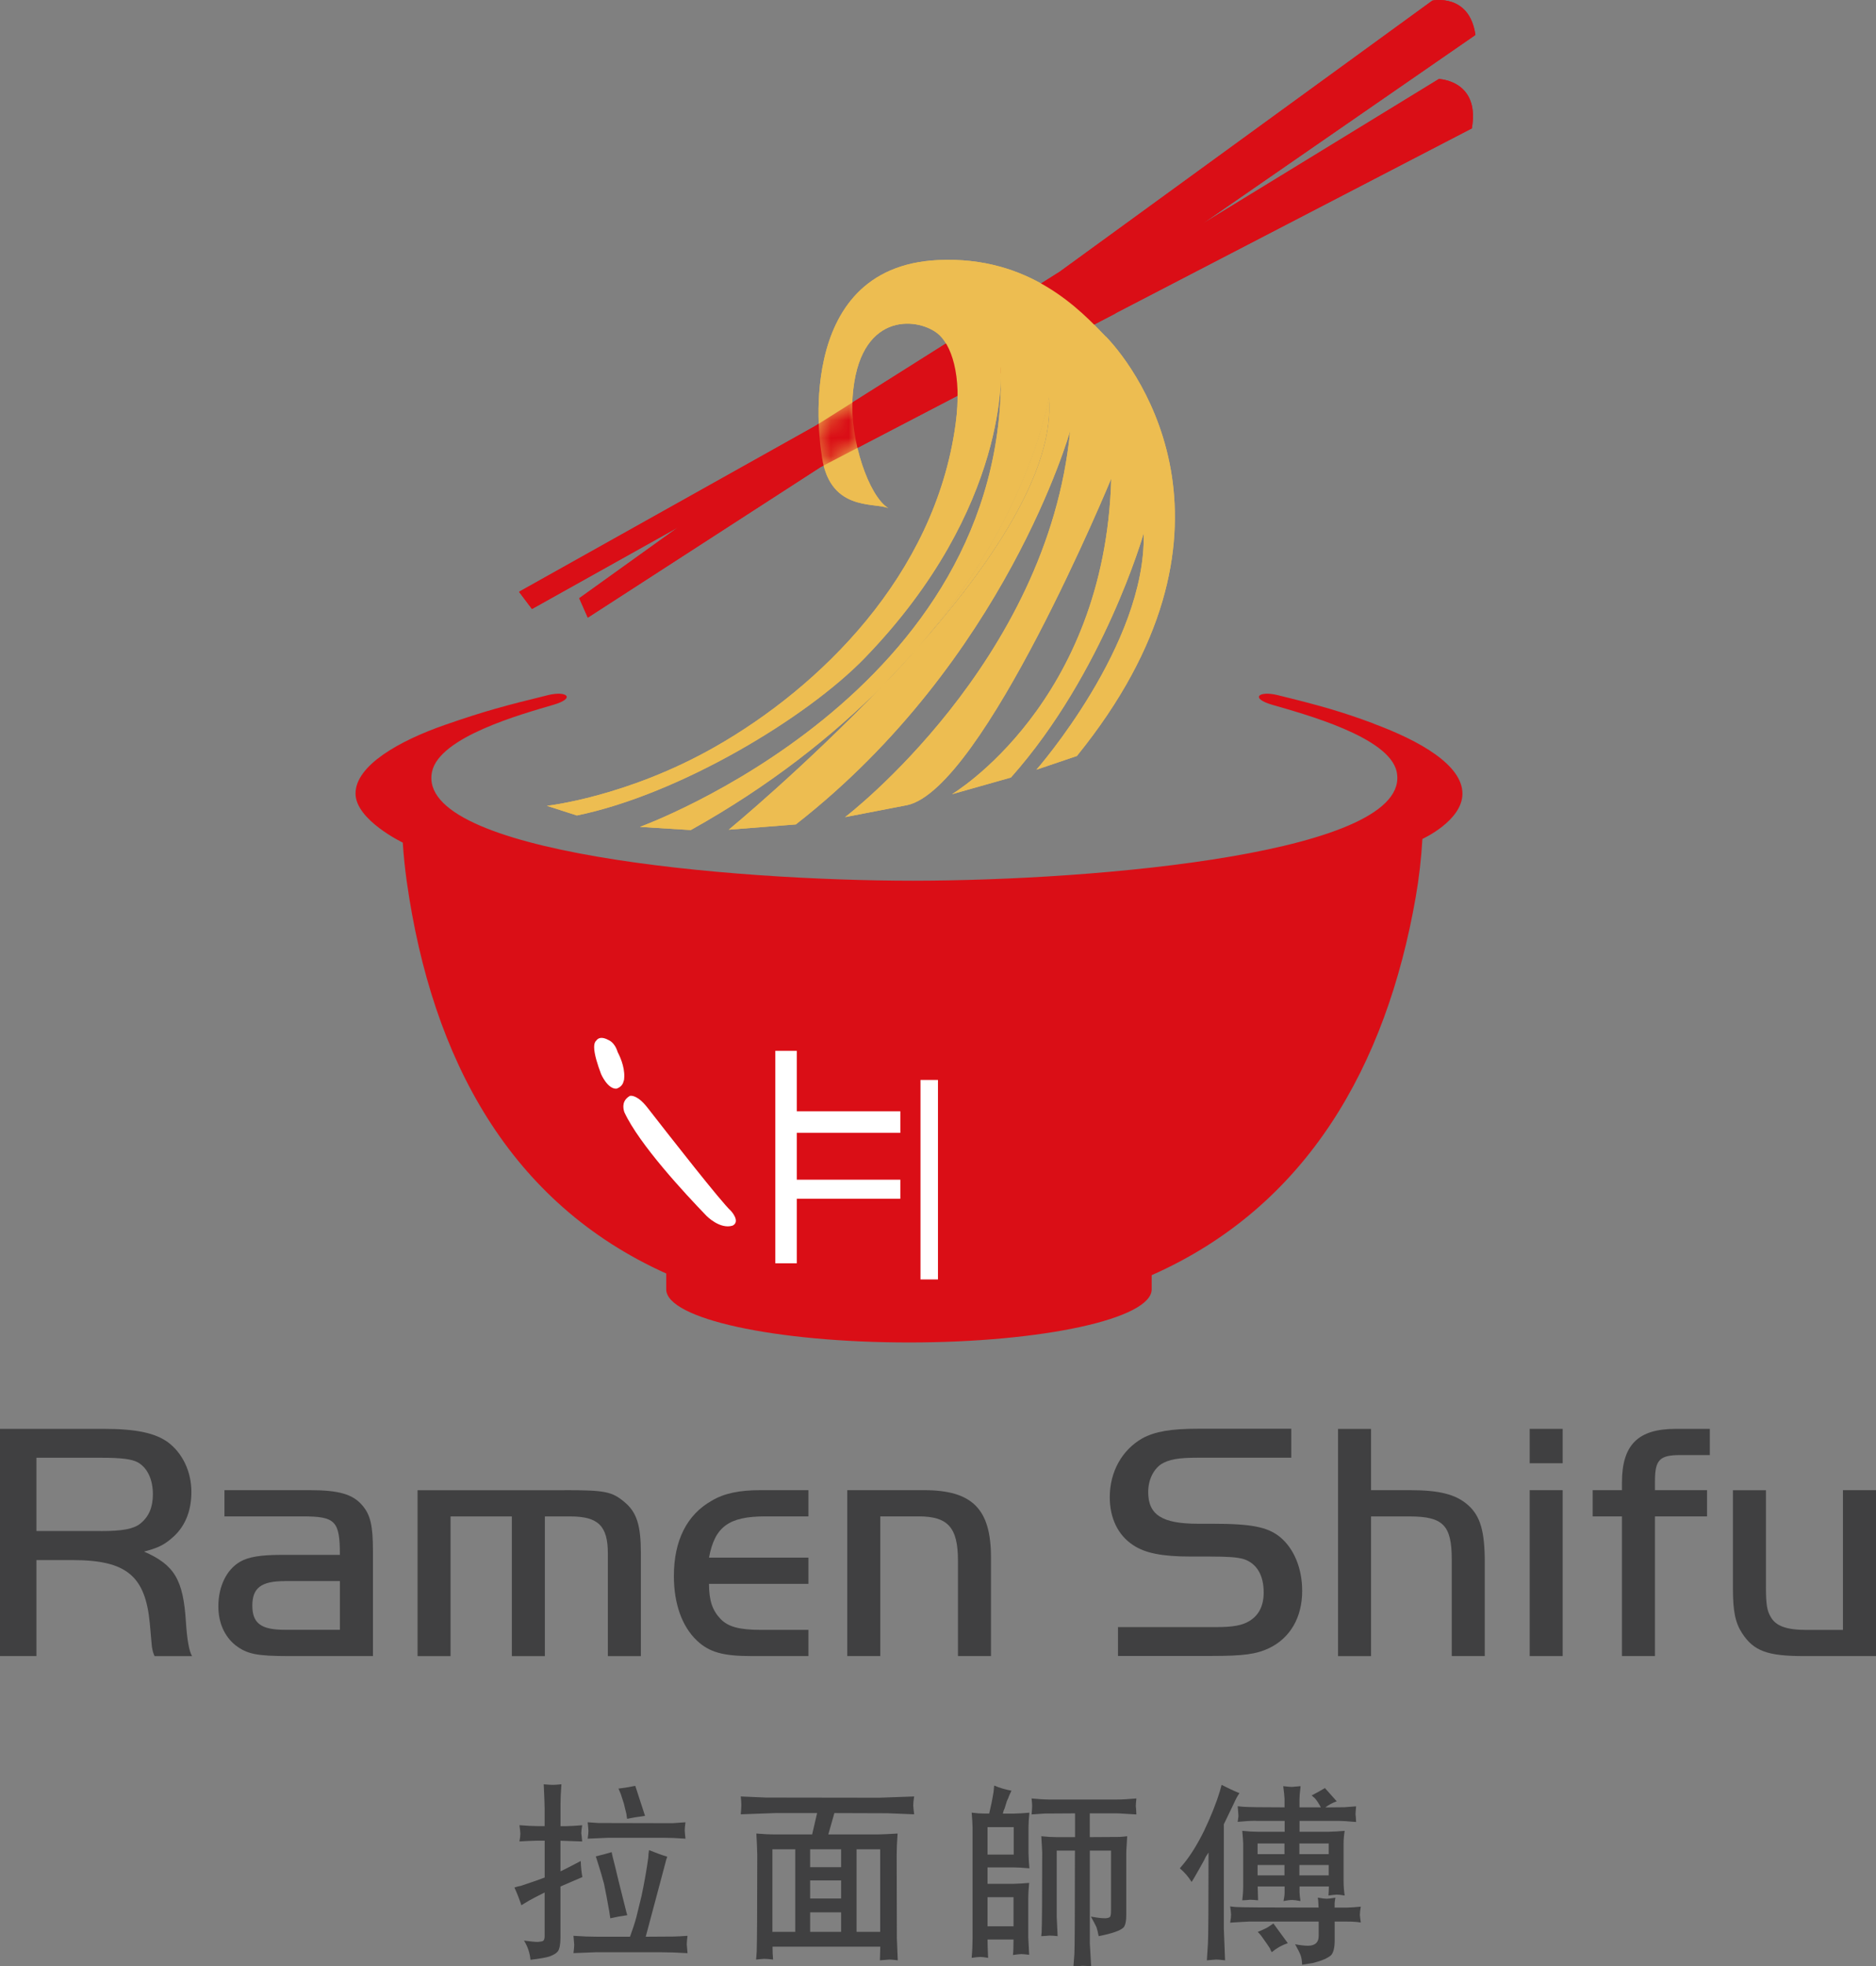 <?xml version="1.0" encoding="UTF-8"?> <svg xmlns="http://www.w3.org/2000/svg" width="105" height="110" viewBox="0 0 105 110" fill="none"><rect x="0" y="0" width="105" height="110" fill="#808080" stroke="none"/> <g clip-path="url(#clip0_281_28)"> <path fill-rule="evenodd" clip-rule="evenodd" d="M29.188 105.502C29.847 105.281 30.282 105.131 30.486 105.048V102.986H30.083C29.761 102.993 29.425 103.008 29.073 103.028C29.108 102.842 29.124 102.698 29.124 102.593C29.118 102.462 29.099 102.305 29.073 102.12C29.498 102.155 29.84 102.171 30.093 102.171H30.483V101.17C30.477 100.854 30.461 100.406 30.432 99.831C30.672 99.853 30.838 99.863 30.927 99.863C31.03 99.863 31.196 99.853 31.423 99.831C31.388 100.272 31.372 100.646 31.372 100.956V102.174H31.691C31.938 102.168 32.238 102.152 32.586 102.123C32.551 102.321 32.535 102.475 32.535 102.577C32.542 102.612 32.561 102.762 32.586 103.031L31.369 102.989V104.703C31.404 104.68 31.432 104.668 31.461 104.661C31.806 104.489 32.152 104.31 32.503 104.124C32.516 104.469 32.548 104.767 32.596 105.022C32.583 105.029 32.35 105.128 31.896 105.323L31.369 105.55V108.404C31.369 108.798 31.317 109.057 31.215 109.188C31.132 109.29 30.979 109.383 30.752 109.466C30.566 109.526 30.211 109.59 29.69 109.651C29.655 109.268 29.537 108.909 29.329 108.577C29.687 108.625 29.943 108.651 30.093 108.651C30.23 108.644 30.33 108.625 30.39 108.599C30.451 108.558 30.483 108.472 30.483 108.34V105.885C30.099 106.077 29.815 106.224 29.626 106.33L29.182 106.598C29.064 106.247 28.936 105.917 28.792 105.607C28.91 105.566 29.038 105.531 29.182 105.505M33.398 109.226C32.992 109.239 32.561 109.258 32.097 109.277C32.126 109.05 32.139 108.893 32.139 108.804C32.133 108.702 32.12 108.535 32.097 108.309C32.599 108.344 33.047 108.36 33.437 108.36H35.262C35.412 107.947 35.531 107.586 35.614 107.276L35.904 106.09C36.077 105.272 36.202 104.549 36.285 103.926C36.291 103.782 36.304 103.645 36.327 103.514C36.678 103.657 37.017 103.782 37.346 103.884C37.298 104.009 37.26 104.137 37.234 104.265C37.212 104.341 37.199 104.389 37.193 104.409C37.186 104.45 37.174 104.505 37.151 104.575L36.141 108.36L37.707 108.35C37.934 108.344 38.193 108.331 38.481 108.309C38.452 108.529 38.439 108.689 38.439 108.794C38.446 108.913 38.459 109.073 38.481 109.28C37.925 109.245 37.445 109.229 37.049 109.229H33.398V109.226ZM34.079 102.823C33.782 102.836 33.389 102.855 32.893 102.874C32.922 102.682 32.935 102.535 32.935 102.43C32.928 102.321 32.916 102.161 32.893 101.957L33.501 101.998L37.634 102.008L38.366 101.957C38.337 102.171 38.324 102.321 38.324 102.411C38.331 102.513 38.343 102.67 38.366 102.874C37.877 102.839 37.458 102.823 37.11 102.823H34.079ZM33.347 103.865C33.664 103.788 33.958 103.712 34.233 103.629C34.255 103.747 34.316 103.999 34.418 104.393L34.626 105.259L35.006 106.774C35.035 106.899 35.067 107.027 35.109 107.155C34.763 107.202 34.45 107.26 34.159 107.33L34.098 106.928C33.996 106.349 33.9 105.844 33.811 105.412C33.708 105.019 33.593 104.636 33.472 104.258L33.347 103.865ZM34.751 100.39C34.703 100.282 34.658 100.173 34.616 100.071C34.933 100.036 35.246 99.984 35.556 99.917L36.103 101.599C35.725 101.647 35.393 101.701 35.102 101.765C35.08 101.669 35.067 101.58 35.061 101.496C35.032 101.372 34.984 101.177 34.917 100.908L34.751 100.394V100.39Z" fill="#404041"></path> <path fill-rule="evenodd" clip-rule="evenodd" d="M43.481 101.439C43.289 101.445 42.614 101.471 41.46 101.512C41.48 101.292 41.492 101.119 41.492 100.998C41.492 100.867 41.483 100.707 41.46 100.512C42.375 100.553 42.841 100.573 42.864 100.573L49.215 100.582C49.359 100.576 50.008 100.55 51.165 100.512C51.13 100.726 51.114 100.892 51.114 101.017C51.121 101.135 51.137 101.298 51.165 101.512L49.669 101.452L46.7 101.442L46.361 102.638H49.113C49.423 102.631 49.797 102.615 50.238 102.587C50.203 103.076 50.187 103.472 50.187 103.782L50.197 108.433L50.248 109.68C50.027 109.651 49.874 109.638 49.785 109.638C49.673 109.645 49.497 109.661 49.248 109.68L49.27 108.916H43.238C43.238 109.168 43.247 109.411 43.27 109.638C43.043 109.61 42.88 109.597 42.774 109.597C42.656 109.603 42.506 109.619 42.32 109.638L42.352 109.194C42.371 108.753 42.384 106.947 42.384 103.772C42.378 103.443 42.359 103.047 42.333 102.587C42.745 102.622 43.084 102.638 43.353 102.638H45.456L45.734 101.442H43.487L43.481 101.439ZM44.51 103.469H43.231V108.088H44.51V103.469ZM47.077 103.469H45.344V104.469H47.077V103.469ZM47.077 105.211H45.344V106.221H47.077V105.211ZM47.077 106.995H45.344V108.088H47.077V106.995ZM49.263 103.469H47.943V108.088H49.263V103.469Z" fill="#404041"></path> <path fill-rule="evenodd" clip-rule="evenodd" d="M55.302 109.542C55.097 109.507 54.947 109.491 54.857 109.491C54.726 109.498 54.57 109.514 54.384 109.542C54.419 109.143 54.435 108.769 54.435 108.417V102.26C54.429 102.008 54.41 101.723 54.384 101.417C54.64 101.452 54.861 101.468 55.056 101.468H55.366C55.468 101.043 55.551 100.633 55.612 100.24L55.644 99.901C55.931 100.026 56.254 100.122 56.612 100.189C56.51 100.397 56.446 100.541 56.427 100.624C56.385 100.672 56.321 100.854 56.232 101.17C56.184 101.266 56.149 101.365 56.13 101.471H56.769C57.025 101.464 57.306 101.449 57.616 101.42C57.581 101.755 57.565 102.037 57.565 102.264V103.657C57.571 103.945 57.587 104.239 57.616 104.533C57.245 104.498 56.945 104.482 56.718 104.482H55.273V105.4H56.727C56.977 105.393 57.268 105.377 57.603 105.348C57.568 105.69 57.552 105.981 57.552 106.215V108.392C57.565 108.695 57.584 109.021 57.603 109.373C57.389 109.344 57.242 109.331 57.159 109.331C57.034 109.338 56.881 109.354 56.695 109.383C56.715 109.226 56.727 108.935 56.727 108.516H55.273C55.273 108.75 55.282 109.092 55.305 109.549M56.737 102.228H55.273V103.766H56.737V102.228ZM56.727 106.148H55.273V107.778H56.727V106.148ZM58.479 101.468L57.737 101.519C57.757 101.292 57.77 101.138 57.77 101.055C57.77 100.953 57.76 100.809 57.737 100.624C58.163 100.665 58.489 100.685 58.716 100.685H62.478C62.795 100.685 63.169 100.662 63.603 100.624C63.584 100.832 63.571 100.975 63.571 101.055C63.584 101.158 63.597 101.314 63.603 101.519L62.894 101.477C62.727 101.465 62.593 101.458 62.491 101.458H60.995V102.788L62.625 102.778C62.763 102.772 62.916 102.759 63.089 102.737L63.057 103.274C63.044 103.453 63.038 103.584 63.038 103.667V107.119C63.038 107.49 62.986 107.73 62.884 107.842C62.705 108.021 62.242 108.181 61.494 108.328C61.452 108.114 61.41 107.947 61.369 107.823C61.292 107.666 61.19 107.468 61.059 107.234C61.334 107.282 61.526 107.311 61.638 107.318C61.727 107.324 61.804 107.327 61.864 107.327C62.002 107.321 62.091 107.292 62.133 107.244C62.168 107.196 62.184 107.068 62.184 106.864V103.542H60.998V108.73C61.005 108.826 61.03 109.255 61.072 110.019C60.858 109.996 60.698 109.987 60.586 109.987C60.477 110 60.308 110.009 60.081 110.019L60.132 109.347C60.151 109.092 60.164 107.158 60.164 103.542H59.144V107.234C59.157 107.57 59.176 107.934 59.195 108.328C59.016 108.309 58.866 108.296 58.741 108.296C58.617 108.309 58.463 108.321 58.278 108.328C58.284 108.251 58.291 108.184 58.3 108.12C58.319 107.743 58.332 106.253 58.332 103.654C58.326 103.462 58.307 103.156 58.281 102.737C58.604 102.772 58.888 102.788 59.138 102.788H60.17V101.458L58.489 101.468H58.479Z" fill="#404041"></path> <path fill-rule="evenodd" clip-rule="evenodd" d="M66.036 104.533L66.241 104.287C66.634 103.814 67.017 103.194 67.395 102.43C67.778 101.624 68.076 100.883 68.28 100.202L68.373 99.863C68.731 100.048 69.063 100.202 69.373 100.327C69.271 100.47 69.162 100.665 69.054 100.915C69.041 100.937 68.856 101.321 68.498 102.069V107.906C68.504 108.133 68.529 108.724 68.568 109.68C68.322 109.651 68.152 109.638 68.063 109.638C67.945 109.645 67.775 109.661 67.548 109.68L67.609 108.73C67.631 108.372 67.641 106.678 67.641 103.648C67.539 103.792 67.455 103.936 67.395 104.079C67.168 104.492 66.979 104.824 66.829 105.08C66.781 105.157 66.736 105.227 66.695 105.297C66.522 105.016 66.305 104.76 66.036 104.533ZM69.914 107.513C69.626 107.525 69.271 107.548 68.852 107.573C68.888 107.375 68.903 107.222 68.903 107.119C68.897 107.001 68.881 106.851 68.852 106.665L69.14 106.697C69.402 106.72 70.956 106.729 73.801 106.729C73.794 106.586 73.788 106.461 73.782 106.359C73.775 106.317 73.769 106.256 73.759 106.173C73.98 106.215 74.143 106.234 74.255 106.234C74.344 106.234 74.507 106.215 74.741 106.173C74.712 106.352 74.699 106.461 74.699 106.502V106.729H75.412C75.62 106.723 75.869 106.707 76.163 106.678C76.128 106.876 76.112 107.033 76.112 107.142C76.118 107.238 76.138 107.378 76.163 107.564C75.936 107.529 75.687 107.513 75.412 107.513H74.702V108.625C74.696 108.989 74.629 109.242 74.507 109.389C74.315 109.562 73.97 109.709 73.478 109.833L72.88 109.926C72.874 109.721 72.845 109.546 72.797 109.402C72.743 109.258 72.64 109.05 72.487 108.782C72.781 108.836 73.027 108.865 73.219 108.865C73.612 108.858 73.807 108.676 73.807 108.318V107.513H69.92H69.914ZM70.294 101.874C69.99 101.874 69.651 101.896 69.274 101.934C69.281 101.851 69.297 101.746 69.316 101.615C69.309 101.49 69.297 101.305 69.274 101.059L69.584 101.09C69.859 101.11 70.63 101.122 71.896 101.122V100.649C71.889 100.493 71.864 100.253 71.822 99.936C72.062 99.965 72.225 99.978 72.308 99.978C72.375 99.972 72.538 99.959 72.794 99.936C72.752 100.288 72.733 100.525 72.733 100.649V101.122H73.929C73.81 100.902 73.698 100.729 73.59 100.608C73.523 100.553 73.462 100.502 73.414 100.454C73.66 100.33 73.909 100.192 74.156 100.042L74.817 100.784C74.584 100.867 74.37 100.979 74.178 101.126L75.23 101.116C75.409 101.103 75.632 101.084 75.901 101.065C75.882 101.285 75.869 101.436 75.869 101.519C75.882 101.596 75.891 101.736 75.901 101.941C75.453 101.899 75.095 101.88 74.83 101.88H72.736V102.487H74.376C74.657 102.481 74.955 102.465 75.262 102.436C75.22 102.692 75.201 102.925 75.201 103.136V105.23C75.201 105.505 75.22 105.78 75.262 106.055C75.057 106.02 74.907 106.004 74.817 106.004C74.715 106.01 74.558 106.029 74.354 106.055C74.367 105.863 74.376 105.694 74.376 105.55H72.736V105.879C72.743 106.017 72.759 106.18 72.787 106.365C72.58 106.323 72.426 106.304 72.324 106.304C72.186 106.304 72.023 106.327 71.838 106.365C71.88 106.167 71.899 106.004 71.899 105.879V105.55H70.393L70.415 106.323C70.217 106.301 70.064 106.291 69.962 106.291C69.859 106.304 69.712 106.317 69.53 106.323C69.565 106.042 69.581 105.799 69.581 105.591V103.136C69.575 102.957 69.556 102.724 69.53 102.436C69.859 102.471 70.147 102.487 70.396 102.487H71.902V101.88H70.304L70.294 101.874ZM71.892 103.143H70.387V103.741H71.892V103.143ZM71.892 104.348H70.387V104.926H71.892V104.348ZM70.396 108.091C70.611 108.002 70.777 107.925 70.901 107.864C71.004 107.803 71.128 107.72 71.272 107.618L72.078 108.721C71.749 108.83 71.448 108.999 71.18 109.226C71.132 109.143 71.096 109.073 71.077 109.009C71.016 108.906 70.85 108.67 70.582 108.296C70.521 108.219 70.457 108.152 70.396 108.091ZM74.367 103.143H72.727V103.741H74.367V103.143ZM74.367 104.348H72.727V104.926H74.367V104.348Z" fill="#404041"></path> <path d="M76.879 40.482C75.099 39.821 73.925 39.485 71.499 38.89C70.46 38.635 69.939 39.063 71.208 39.434C72.973 39.948 77.752 41.224 78.171 43.174C79.142 47.716 61.417 49.273 51.111 49.276C40.802 49.276 23.214 47.716 24.182 43.174C24.598 41.224 29.211 39.952 30.975 39.434C32.244 39.063 31.723 38.635 30.684 38.89C28.258 39.485 27.123 39.785 24.892 40.562C22.37 41.441 19.899 42.819 19.899 44.398C19.899 45.878 22.543 47.144 22.543 47.144C22.59 47.87 22.664 48.586 22.763 49.299C24.176 59.323 28.571 67.334 37.289 71.253V72.138C37.289 73.782 43.372 75.111 50.874 75.111C58.377 75.111 64.46 73.778 64.46 72.138V71.346C73.145 67.507 77.589 59.646 79.238 50.194C79.424 49.126 79.548 48.042 79.612 46.939C79.612 46.939 81.853 45.92 81.853 44.404C81.853 42.809 79.484 41.454 76.879 40.489" fill="#DA0E16"></path> <path fill-rule="evenodd" clip-rule="evenodd" d="M58.703 22.213C58.703 22.213 57.686 28.875 51.338 36.256C55.439 31.64 59.083 26.302 58.703 22.213Z" fill="#EDBD51"></path> <path fill-rule="evenodd" clip-rule="evenodd" d="M49.362 38.392C50.072 37.676 50.727 36.963 51.338 36.256C50.686 36.988 50.024 37.704 49.362 38.392Z" fill="#EDBD51"></path> <path fill-rule="evenodd" clip-rule="evenodd" d="M33.644 60.097C33.644 60.097 34.006 60.938 34.504 60.912C34.766 60.822 34.878 60.65 34.91 60.458L34.92 60.468C35.013 59.889 34.789 59.285 34.571 58.863C34.479 58.572 34.351 58.396 34.217 58.288C34.169 58.249 34.121 58.22 34.073 58.198C33.679 57.981 33.475 58.073 33.37 58.227C33.29 58.294 33.254 58.422 33.254 58.585C33.254 58.981 33.453 59.592 33.644 60.097Z" fill="white"></path> <path d="M2.039 92.658H0V79.945H5.792C7.624 79.945 8.672 80.175 9.395 80.69C10.213 81.3 10.712 82.329 10.712 83.474C10.712 84.618 10.309 85.494 9.587 86.085C9.168 86.447 8.807 86.619 8.062 86.811C9.759 87.556 10.255 88.374 10.405 90.737C10.469 91.74 10.584 92.382 10.75 92.661H8.653C8.577 92.488 8.557 92.45 8.5 92.127C8.442 91.497 8.423 91.27 8.385 90.832C8.135 88.163 7.071 87.287 4.06 87.287H2.039V92.664V92.658ZM5.661 85.663C6.844 85.663 7.474 85.548 7.854 85.245C8.33 84.864 8.557 84.331 8.557 83.605C8.557 82.783 8.254 82.118 7.701 81.812C7.359 81.639 6.825 81.562 5.661 81.562H2.039V85.66H5.661V85.663Z" fill="#404041"></path> <path d="M19.023 86.996C19.023 85.091 18.774 84.842 16.926 84.842H12.563V83.375H17.329C18.988 83.375 19.749 83.605 20.283 84.231C20.74 84.765 20.874 85.376 20.874 86.785V92.658H16.165C14.356 92.658 13.822 92.543 13.173 92.047C12.563 91.552 12.221 90.791 12.221 89.874C12.221 88.767 12.678 87.815 13.442 87.377C13.899 87.112 14.586 86.996 15.727 86.996H19.026H19.023ZM15.935 88.464C14.621 88.464 14.123 88.844 14.123 89.835C14.123 90.826 14.618 91.187 15.935 91.187H19.023V88.461H15.935V88.464Z" fill="#404041"></path> <path d="M31.583 83.375C33.868 83.375 34.252 83.451 34.955 84.043C35.642 84.615 35.87 85.341 35.87 86.923V92.661H34.022V86.923C34.022 85.379 33.488 84.845 31.925 84.845H30.496V92.661H28.648V84.845H25.218V92.661H23.371V83.378H31.586L31.583 83.375Z" fill="#404041"></path> <path d="M45.249 88.617H39.683C39.683 89.551 39.875 90.104 40.329 90.58C40.748 91.018 41.377 91.191 42.579 91.191H45.249V92.658H42.084C40.463 92.658 39.699 92.447 38.996 91.782C38.178 90.999 37.717 89.742 37.717 88.179C37.717 86.197 38.443 84.749 39.834 83.966C40.54 83.547 41.377 83.375 42.579 83.375H45.249V84.842H42.848C40.789 84.842 40.009 85.414 39.683 87.15H45.249V88.617Z" fill="#404041"></path> <path d="M51.709 83.375C54.417 83.375 55.465 84.423 55.465 87.131V92.658H53.617V87.319C53.617 85.472 53.064 84.842 51.425 84.842H49.27V92.658H47.422V83.375H51.712H51.709Z" fill="#404041"></path> <path d="M62.574 91.037H68.063C69.015 91.037 69.53 90.941 69.93 90.695C70.463 90.372 70.729 89.838 70.729 89.094C70.729 88.122 70.329 87.454 69.584 87.224C69.223 87.128 68.747 87.089 67.679 87.089H66.631C65.048 87.089 64.076 86.897 63.408 86.44C62.571 85.887 62.114 84.935 62.114 83.771C62.114 82.342 62.801 81.121 63.942 80.472C64.649 80.092 65.525 79.938 67.049 79.938H72.273V81.559H67.049C65.924 81.559 65.429 81.655 64.991 81.92C64.553 82.224 64.265 82.796 64.265 83.483C64.265 84.759 65.048 85.254 67.049 85.254H67.813C70.041 85.254 70.94 85.427 71.646 85.999C72.429 86.648 72.883 87.754 72.883 89.01C72.883 90.497 72.215 91.641 71.036 92.213C70.31 92.555 69.588 92.651 67.817 92.651H62.574V91.031V91.037Z" fill="#404041"></path> <path d="M76.735 83.375H78.89C80.568 83.375 81.482 83.605 82.169 84.212C82.857 84.823 83.103 85.68 83.103 87.415V92.658H81.255V87.265C81.255 85.341 80.779 84.845 78.893 84.845H76.738V92.661H74.891V79.948H76.738V83.378L76.735 83.375Z" fill="#404041"></path> <path d="M85.616 79.945H87.463V81.869H85.616V79.945ZM87.463 92.658H85.616V83.375H87.463V92.658Z" fill="#404041"></path> <path d="M89.142 84.842V83.375H90.781V82.956C90.781 80.84 91.677 79.945 93.793 79.945H95.698V81.412H94.039C92.894 81.412 92.629 81.677 92.629 82.86V83.375H95.544V84.842H92.629V92.658H90.781V84.842H89.142Z" fill="#404041"></path> <path d="M103.152 83.375H105V92.658H100.959C98.92 92.658 98.156 92.373 97.507 91.382C97.126 90.791 96.992 90.161 96.992 88.867V83.378H98.84V88.79C98.84 89.742 98.897 90.123 99.108 90.468C99.396 90.983 100.003 91.194 101.109 91.194H103.149V83.378L103.152 83.375Z" fill="#404041"></path> <path fill-rule="evenodd" clip-rule="evenodd" d="M80.533 4.421L67.302 12.518L82.579 1.956C82.243 -0.403 80.172 0.032 80.172 0.032L59.32 15.197L45.616 23.84L29.051 33.111L29.774 34.073L37.954 29.502L32.42 33.472L32.9 34.556L45.923 26.136L62.44 17.534L62.434 17.527L82.378 7.183C82.854 4.491 80.533 4.421 80.533 4.421Z" fill="#DA0E16"></path> <path fill-rule="evenodd" clip-rule="evenodd" d="M61.906 18.851C60.487 17.37 57.651 14.305 52.501 14.551C44.219 14.947 45.968 25.301 45.968 25.301C46.329 28.671 48.928 28.082 49.717 28.431C48.63 27.766 47.553 24.633 47.719 22.213C48.045 17.463 51.287 17.729 52.466 18.649C53.227 19.241 53.863 20.963 53.486 23.722C52.329 32.228 45.833 38.481 40.025 41.786C35.083 44.599 30.611 45.085 30.611 45.085L32.289 45.626C38.024 44.449 45.152 40.163 48.391 36.822C56.59 28.361 56.018 20.526 56.018 20.526C56.465 38.814 35.815 46.265 35.815 46.265L38.663 46.441C43.113 43.963 46.664 41.118 49.372 38.392C50.03 37.701 50.695 36.988 51.347 36.256C57.696 28.875 58.712 22.213 58.712 22.213C59.093 26.302 55.449 31.64 51.347 36.256C50.74 36.963 50.085 37.679 49.372 38.392C45.018 42.934 40.789 46.422 40.789 46.422L44.542 46.127C56.312 36.937 59.895 24.106 59.895 24.106C58.661 37.065 47.3 45.718 47.3 45.718L50.775 45.047C55.04 44.123 62.197 26.775 62.197 26.775C61.852 39.351 53.281 44.437 53.281 44.437L56.58 43.503C61.791 37.647 64.013 29.834 64.013 29.834C64.169 36.055 58.009 43.065 58.009 43.065L60.273 42.298C70.38 29.825 63.789 20.804 61.912 18.847" fill="#EDBD51"></path> <path fill-rule="evenodd" clip-rule="evenodd" d="M80.533 4.421L67.302 12.518L82.579 1.956C82.243 -0.403 80.172 0.032 80.172 0.032L59.32 15.197L45.616 23.84L29.051 33.111L29.774 34.073L37.954 29.502L32.42 33.472L32.9 34.556L45.923 26.136L62.44 17.534L62.434 17.527L82.378 7.183C82.854 4.491 80.533 4.421 80.533 4.421Z" fill="#DA0E16"></path> <mask id="mask0_281_28" style="mask-type:luminance" maskUnits="userSpaceOnUse" x="29" y="13" width="38" height="35"> <path d="M45.648 25.337C45.642 25.305 45.552 24.745 45.511 23.898L45.613 23.84L48.03 22.316C47.985 23.102 48.078 24.016 48.279 24.905L45.92 26.133L45.805 26.206C45.731 25.938 45.674 25.65 45.642 25.337M29.959 47.083H66.385V13.899H29.965V47.08L29.959 47.083Z" fill="white"></path> </mask> <g mask="url(#mask0_281_28)"> <path fill-rule="evenodd" clip-rule="evenodd" d="M61.906 18.851C60.487 17.37 57.652 14.305 52.502 14.551C44.219 14.947 45.968 25.301 45.968 25.301C46.329 28.671 48.928 28.082 49.718 28.431C48.631 27.766 47.553 24.633 47.72 22.213C48.046 17.463 51.287 17.729 52.467 18.649C53.227 19.241 53.864 20.963 53.486 23.722C52.329 32.228 45.834 38.481 40.025 41.786C35.083 44.599 30.611 45.085 30.611 45.085L32.29 45.626C38.024 44.449 45.153 40.163 48.391 36.822C56.59 28.361 56.018 20.526 56.018 20.526C56.466 38.814 35.816 46.265 35.816 46.265L38.664 46.441C43.113 43.963 46.665 41.118 49.372 38.392C50.031 37.701 50.696 36.988 51.348 36.256C57.696 28.875 58.713 22.213 58.713 22.213C59.093 26.302 55.449 31.64 51.348 36.256C50.741 36.963 50.085 37.679 49.372 38.392C45.019 42.934 40.789 46.422 40.789 46.422L44.542 46.127C56.312 36.937 59.896 24.106 59.896 24.106C58.662 37.065 47.301 45.718 47.301 45.718L50.776 45.047C55.04 44.123 62.197 26.775 62.197 26.775C61.852 39.351 53.282 44.437 53.282 44.437L56.581 43.503C61.791 37.647 64.013 29.834 64.013 29.834C64.17 36.055 58.01 43.065 58.01 43.065L60.273 42.298C70.381 29.825 63.789 20.804 61.913 18.847" fill="#EDBD51"></path> </g> <path fill-rule="evenodd" clip-rule="evenodd" d="M44.596 67.069H50.392V66.004H44.596V63.383H50.392V62.178H44.596V58.793H43.395V70.681H44.596V67.069Z" fill="white"></path> <path fill-rule="evenodd" clip-rule="evenodd" d="M34.946 62.229C35.777 64.029 38.36 66.803 39.546 68.031C39.549 68.034 40.297 68.798 41.004 68.574C41.464 68.341 40.911 67.75 40.911 67.75C40.387 67.283 37.513 63.61 36.244 61.98C35.688 61.267 35.33 61.302 35.272 61.312C35.269 61.312 35.266 61.312 35.262 61.312C34.834 61.554 34.847 61.938 34.946 62.232" fill="white"></path> <path d="M52.498 60.423H51.52V71.585H52.498V60.423Z" fill="white"></path> </g> <defs> <clipPath id="clip0_281_28"> <rect width="105" height="110.009" fill="white"></rect> </clipPath> </defs> </svg> 